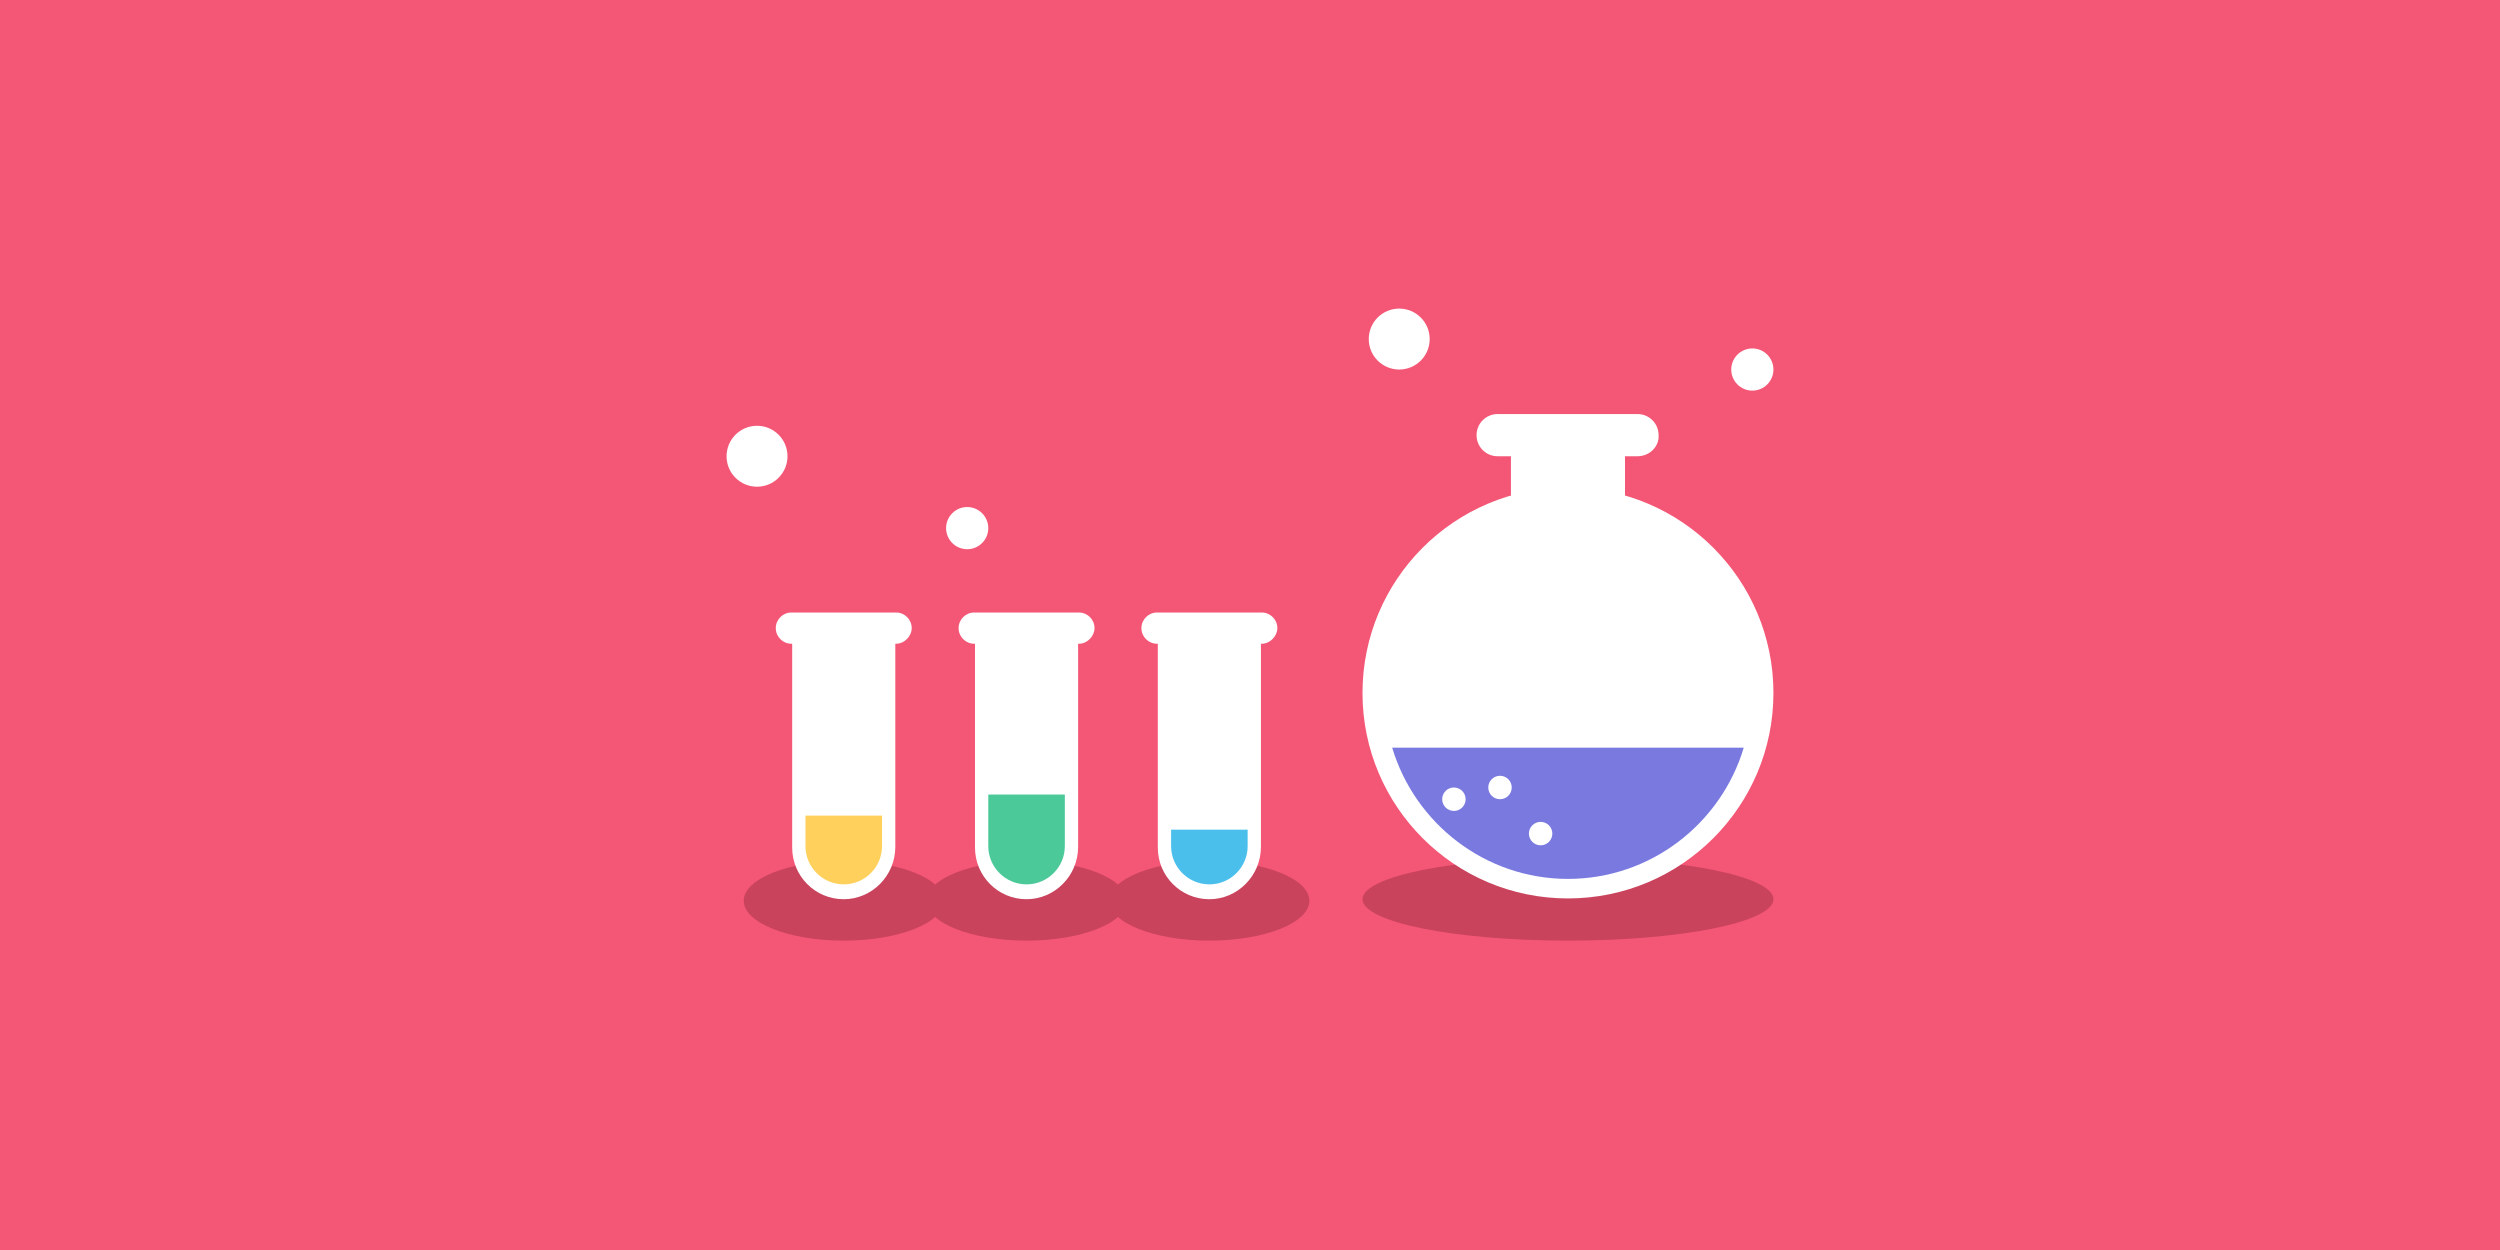 <?xml version="1.0" encoding="utf-8"?>
<!-- Generator: Adobe Illustrator 22.0.1, SVG Export Plug-In . SVG Version: 6.00 Build 0)  -->
<svg version="1.1" id="Layer_1" xmlns="http://www.w3.org/2000/svg" xmlns:xlink="http://www.w3.org/1999/xlink" x="0px" y="0px"
	 viewBox="0 0 320 160" style="enable-background:new 0 0 320 160;" xml:space="preserve">
<style type="text/css">
	.st0{fill:#F45675;}
	.st1{fill:#C9435D;}
	.st2{fill:#FFFFFF;}
	.st3{fill:#FFD15C;}
	.st4{fill:#4BC999;}
	.st5{fill:#4BBFEB;}
	.st6{fill:#7979E0;}
</style>
<rect class="st0" width="320" height="160"/>
<g>
	<g>
		<ellipse class="st1" cx="200.7" cy="115.1" rx="26.3" ry="5.3"/>
		<ellipse class="st1" cx="108" cy="115.3" rx="12.8" ry="5.1"/>
		<ellipse class="st1" cx="131.4" cy="115.3" rx="12.8" ry="5.1"/>
		<ellipse class="st1" cx="154.8" cy="115.3" rx="12.8" ry="5.1"/>
		<path class="st2" d="M108,115.1L108,115.1c-3.7,0-6.6-3-6.6-6.6V80.3h13.2v28.1C114.6,112.1,111.6,115.1,108,115.1z"/>
		<path class="st3" d="M108,113.2L108,113.2c-2.7,0-4.9-2.2-4.9-4.9v-3.9h9.8v3.9C112.9,111,110.7,113.2,108,113.2z"/>
		<path class="st2" d="M114.7,82.4h-13.4c-1.1,0-2-0.9-2-2v0c0-1.1,0.9-2,2-2h13.4c1.1,0,2,0.9,2,2v0
			C116.7,81.4,115.8,82.4,114.7,82.4z"/>
		<path class="st2" d="M131.4,115.1L131.4,115.1c-3.7,0-6.6-3-6.6-6.6V80.3H138v28.1C138,112.1,135,115.1,131.4,115.1z"/>
		<path class="st4" d="M131.4,113.2L131.4,113.2c-2.7,0-4.9-2.2-4.9-4.9v-6.6h9.8v6.6C136.3,111,134.1,113.2,131.4,113.2z"/>
		<path class="st2" d="M138.1,82.4h-13.4c-1.1,0-2-0.9-2-2v0c0-1.1,0.9-2,2-2h13.4c1.1,0,2,0.9,2,2v0
			C140.1,81.4,139.2,82.4,138.1,82.4z"/>
		<path class="st2" d="M154.8,115.1L154.8,115.1c-3.7,0-6.6-3-6.6-6.6V80.3h13.2v28.1C161.4,112.1,158.4,115.1,154.8,115.1z"/>
		<path class="st5" d="M154.8,113.2L154.8,113.2c-2.7,0-4.9-2.2-4.9-4.9v-2.1h9.8v2.1C159.7,111,157.5,113.2,154.8,113.2z"/>
		<path class="st2" d="M161.5,82.4h-13.4c-1.1,0-2-0.9-2-2v0c0-1.1,0.9-2,2-2h13.4c1.1,0,2,0.9,2,2v0
			C163.5,81.4,162.6,82.4,161.5,82.4z"/>
		<path class="st2" d="M209.6,58.4h-17.9c-1.5,0-2.7-1.2-2.7-2.7v0c0-1.5,1.2-2.7,2.7-2.7h17.9c1.5,0,2.7,1.2,2.7,2.7v0
			C212.4,57.1,211.2,58.4,209.6,58.4z"/>
		<circle class="st2" cx="200.7" cy="88.7" r="26.3"/>
		<path class="st6" d="M178.2,95.7c2.9,9.7,11.9,16.8,22.5,16.8s19.6-7.1,22.5-16.8H178.2z"/>
		<circle class="st2" cx="186.1" cy="102.3" r="1.5"/>
		<circle class="st2" cx="197.2" cy="106.7" r="1.5"/>
		<circle class="st2" cx="192" cy="100.8" r="1.5"/>
		<rect x="193.4" y="55.6" class="st2" width="14.6" height="14.6"/>
	</g>
	<circle class="st2" cx="179.1" cy="43.4" r="3.9"/>
	<circle class="st2" cx="123.8" cy="67.6" r="2.7"/>
	<circle class="st2" cx="224.3" cy="47.3" r="2.7"/>
	<circle class="st2" cx="96.9" cy="58.4" r="3.9"/>
</g>
</svg>
